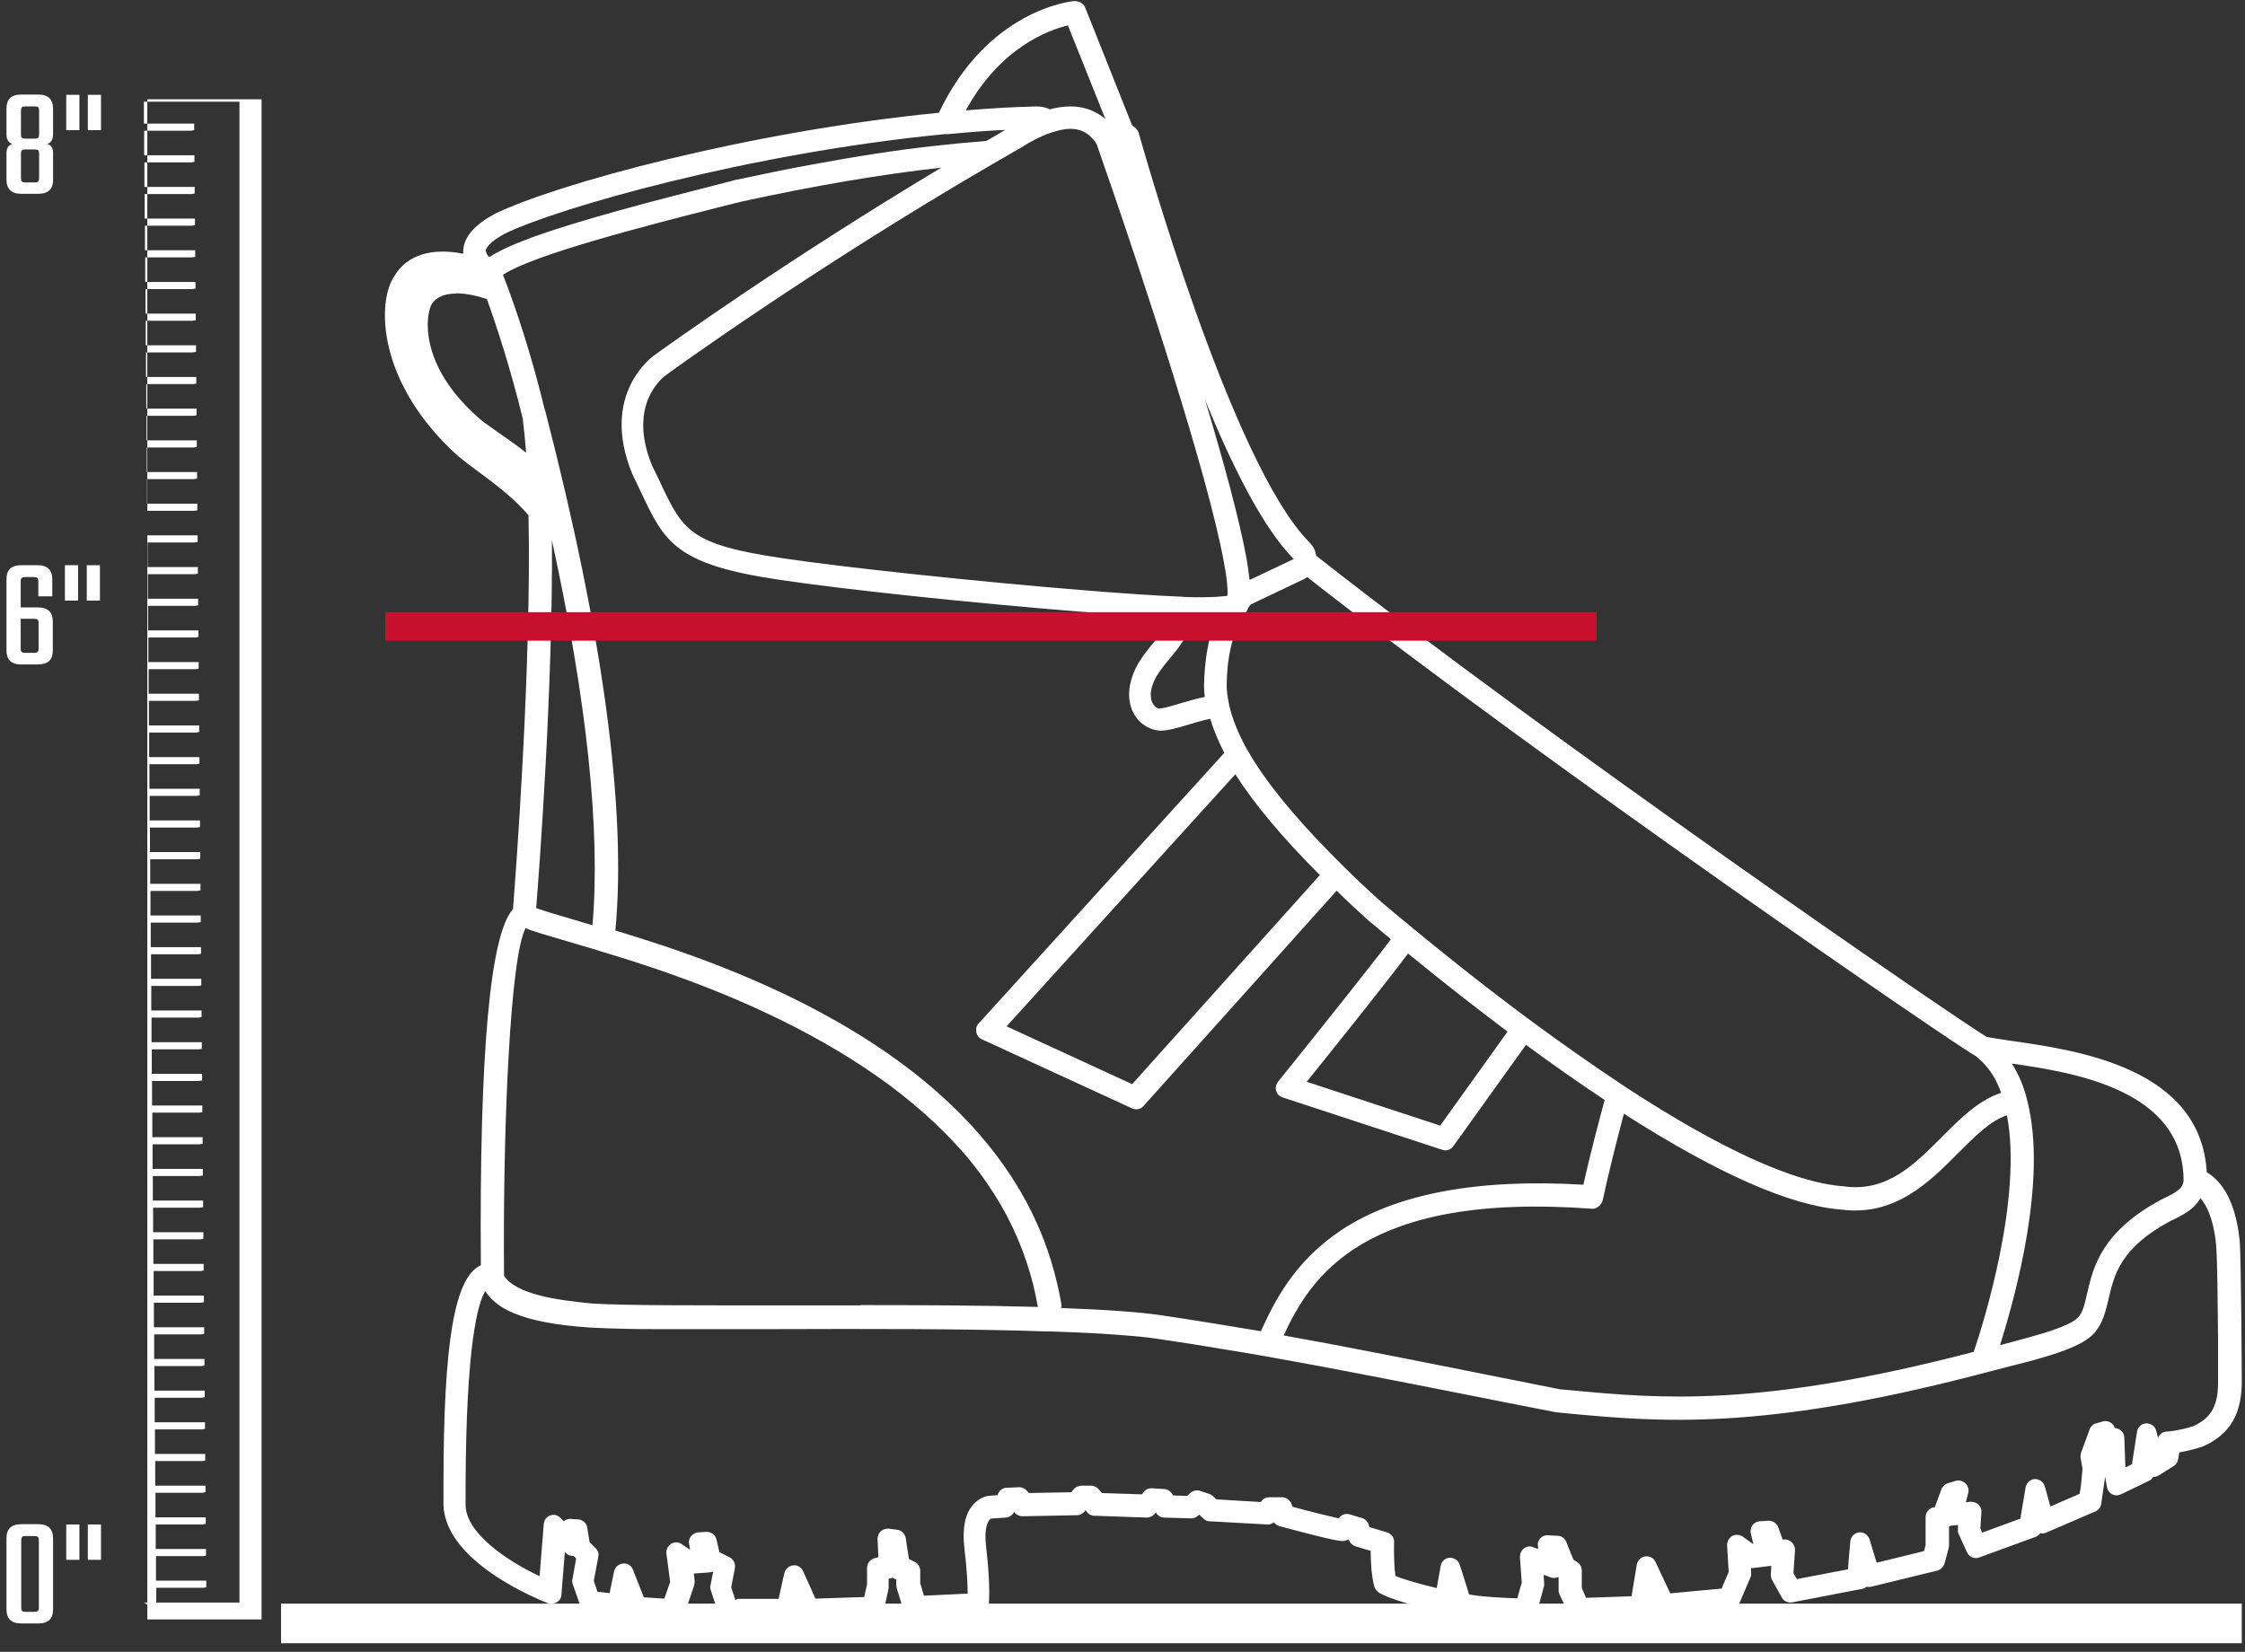 <svg width="231" height="170" viewBox="0 0 231 170" fill="none" xmlns="http://www.w3.org/2000/svg">
<rect x="0" y="0" width="231" height="170" fill="#333333" stroke="none"/>
<g id="Calque 1">
<path id="Vector" d="M81.171 166.94L74.913 166.886C74.48 166.886 74.101 166.587 73.965 166.179L73.126 163.626C73.072 163.436 73.072 163.246 73.126 163.055L73.37 161.806L73.234 161.751C73.234 161.751 73.017 161.833 72.882 161.833L71.392 161.942L71.473 162.675C71.473 162.838 71.473 163.028 71.419 163.191L70.417 166.125C70.281 166.56 69.875 166.831 69.388 166.804L65.433 166.533C65.108 166.533 64.81 166.315 64.62 166.044C64.431 166.207 64.16 166.315 63.862 166.288L60.584 165.962C60.178 165.935 59.853 165.663 59.717 165.283L58.932 163.028C58.878 162.865 58.85 162.675 58.905 162.512L59.284 160.393L59.013 160.121C58.715 160.149 58.417 160.04 58.2 159.823L58.119 159.741L57.767 164.115C57.767 164.441 57.577 164.74 57.279 164.903C56.981 165.066 56.657 165.093 56.358 164.984C55.736 164.74 45.496 160.746 45.632 154.607C45.632 154.199 45.632 153.602 45.632 152.814C45.632 138.09 46.77 131.434 49.478 130.212C49.316 108.452 50.426 96.145 52.783 93.565C53.054 90.169 54.706 68.436 54.381 53.033C53.027 51.43 51.293 50.072 49.343 48.632C48.639 48.116 47.907 47.572 47.176 46.975C38.752 39.423 38.752 31.028 40.594 28.393C41.84 26.274 44.359 25.459 47.663 26.111C47.663 26.057 47.663 25.976 47.663 25.921C47.663 24.481 48.747 23.177 50.914 22.009C57.198 18.939 76.972 13.533 96.611 11.605C101.595 1.064 110.127 0.141 110.506 0.113C110.967 0.086 111.482 0.331 111.644 0.738L116.493 12.909C116.709 13.044 116.872 13.18 117.007 13.37C117.062 13.425 117.116 13.533 117.143 13.588C117.305 14.131 126.623 47.708 134.75 55.831C135.129 56.211 135.346 56.673 135.427 57.189C159.562 76.178 201.114 104.73 204.419 106.713C205.096 106.849 205.963 106.957 206.965 107.12C213.818 108.098 226.468 109.919 227.064 120.649C228.202 121.301 229.989 123.04 230.45 127.685C230.612 129.451 230.667 141.839 230.667 141.839C230.748 145.452 229.502 147.625 226.631 148.875C225.655 149.201 224.843 149.364 224.247 149.472L224.111 150.206C224.057 150.477 223.895 150.749 223.651 150.885L222.134 151.836C221.944 151.944 221.755 151.999 221.538 151.999C221.43 152.189 221.294 152.325 221.105 152.406L218.233 153.792C217.935 153.928 217.61 153.928 217.34 153.792C217.069 153.656 216.852 153.384 216.798 153.058L216.608 151.972L216.202 154.797C216.148 155.15 215.904 155.422 215.579 155.558L210.541 157.731C210.351 157.812 210.134 157.839 209.945 157.785C209.836 157.948 209.647 158.084 209.457 158.165L203.66 160.284C203.173 160.475 202.604 160.23 202.387 159.741L201.548 157.894C201.466 157.731 201.439 157.568 201.466 157.405V156.943L200.708 157.024C200.708 157.024 200.599 157.079 200.545 157.106V159.116C200.545 159.116 200.518 159.306 200.491 159.388L200.085 160.909C199.976 161.262 199.678 161.561 199.326 161.643L192.527 163.3C192.365 163.327 192.229 163.327 192.067 163.3C191.931 163.409 191.796 163.49 191.606 163.517L184.428 164.903C183.995 164.984 183.561 164.794 183.345 164.414L182.342 162.621C182.234 162.458 182.207 162.24 182.207 162.05L182.261 161.154C182.261 161.154 182.207 161.154 182.18 161.154L180.419 161.371C180.419 161.371 180.257 161.371 180.175 161.371V161.86C180.203 162.023 180.175 162.186 180.121 162.322L178.957 165.038C178.821 165.392 178.496 165.609 178.117 165.663L171.155 166.342C170.722 166.397 170.316 166.152 170.126 165.772L170.018 165.527V165.69C169.909 166.152 169.503 166.505 169.043 166.533L162.379 166.75C161.919 166.75 161.593 166.533 161.431 166.152L160.456 164.061C160.402 163.925 160.347 163.762 160.375 163.626V162.295C160.131 162.403 159.86 162.431 159.589 162.349L158.831 162.077L158.885 162.892C158.885 162.892 158.885 163.083 158.885 163.191L158.099 166.071C157.964 166.505 157.585 166.804 157.124 166.804C155.363 166.777 151.409 166.641 149.837 166.098C149.675 166.044 149.512 165.935 149.377 165.826C149.16 165.962 148.862 166.016 148.619 165.962C148.456 165.935 143.743 164.957 141.955 163.952C141.711 163.816 141.495 163.572 141.413 163.3C141.115 162.186 141.034 160.665 141.034 159.605L139.49 159.143C139.165 159.035 138.894 158.79 138.786 158.437C138.786 158.437 138.569 158.519 138.461 158.546C138.081 158.654 137.892 158.736 131.716 157.079C131.472 157.024 131.228 156.861 131.066 156.671C130.876 156.834 130.632 156.916 130.362 156.889L124.456 156.563C124.213 156.563 123.996 156.454 123.833 156.291L123.4 155.884L123.265 155.992C123.075 156.182 122.804 156.264 122.533 156.264L119.797 156.182C119.445 156.182 119.147 155.992 118.958 155.693V155.639L118.822 155.775C118.633 156.047 118.281 156.182 117.983 156.182L112.592 155.992C112.294 155.992 112.023 155.856 111.861 155.639L111.698 155.422L111.617 155.53C111.427 155.775 111.129 155.938 110.831 155.938L105.224 156.047C104.926 156.047 104.656 155.938 104.439 155.721L104.33 155.612C104.168 155.938 103.843 156.155 103.491 156.182L101.92 156.291C101.649 156.563 101.242 157.215 101.459 159.143C101.947 163.218 101.757 165.066 101.73 165.283C101.676 165.772 101.27 166.288 100.782 166.315L94.064 166.668C93.604 166.696 93.17 166.397 93.035 165.962L92.276 163.463C92.276 163.463 92.222 163.246 92.222 163.164V162.566L91.843 162.376L91.437 162.485V163.436L90.895 165.989C90.787 166.451 90.407 166.777 89.947 166.804L83.04 167.022C82.525 166.994 82.254 166.804 82.092 166.424C81.956 166.804 81.577 167.076 81.144 167.076L81.171 166.94ZM75.862 164.549H80.114L80.71 161.887C80.819 161.453 81.171 161.154 81.604 161.099C82.064 161.045 82.444 161.29 82.633 161.697L83.906 164.522L88.918 164.359L89.216 163.055V161.344C89.216 160.882 89.541 160.502 89.974 160.366L90.38 160.257L90.299 158.383C90.299 158.084 90.407 157.785 90.624 157.595C90.841 157.405 91.139 157.296 91.437 157.323L92.304 157.432C92.764 157.486 93.116 157.839 93.198 158.301L93.523 160.447L94.118 160.746C94.471 160.909 94.687 161.29 94.687 161.67V162.92L95.067 164.223L99.563 164.006C99.563 163.137 99.509 161.616 99.238 159.388C98.994 157.296 99.292 155.802 100.132 154.851C100.917 153.955 101.838 153.928 101.947 153.928L102.651 153.873L102.705 153.71C102.868 153.357 103.193 153.113 103.599 153.113L104.818 153.058C105.089 153.031 105.414 153.167 105.631 153.384L105.874 153.656L110.236 153.574L110.452 153.303C110.642 153.031 110.994 152.922 111.292 152.895H112.348C112.646 152.95 112.917 153.085 113.08 153.303L113.378 153.656L117.495 153.792L117.685 153.547C117.901 153.276 118.199 153.14 118.551 153.167L119.797 153.248C120.122 153.248 120.42 153.466 120.61 153.737L120.691 153.9L122.154 153.955L122.479 153.656C122.75 153.411 123.129 153.303 123.481 153.439L124.402 153.737C124.538 153.792 124.673 153.846 124.782 153.955L125.161 154.308L129.739 154.58C129.928 154.281 130.199 154.091 130.632 154.091H131.987C132.42 154.145 132.772 154.417 132.908 154.824L132.989 155.069C134.994 155.612 136.89 156.074 137.756 156.264C138 155.884 138.461 155.721 138.894 155.856L140.167 156.237C140.492 156.345 140.763 156.617 140.844 156.943L140.899 157.16L142.713 157.704C143.174 157.839 143.472 158.247 143.445 158.736C143.418 159.823 143.445 161.235 143.58 162.186C144.555 162.594 146.235 163.055 147.833 163.436L148.239 161.154C148.321 160.692 148.7 160.339 149.16 160.312C149.621 160.312 150.054 160.583 150.19 161.018L150.379 161.588C150.542 162.105 150.921 163.3 151.165 164.088C152.384 164.332 154.551 164.441 156.122 164.495L156.582 162.865L156.393 160.257C156.393 159.904 156.528 159.578 156.799 159.361C157.07 159.143 157.422 159.089 157.747 159.225L158.262 159.415V159.198C158.18 158.899 158.262 158.573 158.478 158.328C158.695 158.084 158.993 157.975 159.291 158.002L160.293 158.057C160.672 158.057 161.025 158.328 161.16 158.682L161.891 160.502L162.298 160.773C162.596 160.964 162.758 161.29 162.758 161.643V163.409L163.192 164.441L167.878 164.278L168.42 161.018C168.501 160.583 168.853 160.23 169.286 160.176C169.747 160.121 170.153 160.339 170.343 160.746L171.86 163.979L177.142 163.49L177.873 161.779L177.711 159.035C177.711 158.654 177.9 158.274 178.225 158.084C178.55 157.894 178.984 157.921 179.309 158.138L180.419 158.926L180.148 157.812C180.094 157.513 180.148 157.215 180.311 156.97C180.501 156.726 180.771 156.59 181.042 156.563L181.936 156.508C182.397 156.481 182.803 156.753 182.965 157.16L183.426 158.437H183.778C184.32 158.519 184.726 159.008 184.699 159.551L184.537 161.887L184.889 162.512L190.144 161.507L190.387 158.627C190.442 158.138 190.821 157.758 191.281 157.704C191.742 157.649 192.202 157.948 192.365 158.41L193.096 160.828L197.972 159.632L198.135 159.008V156.128C198.135 155.639 198.514 155.204 198.974 155.123H199.083L199.76 153.276C199.868 152.977 200.112 152.759 200.41 152.651L201.222 152.406C201.575 152.298 201.954 152.406 202.225 152.651C202.496 152.895 202.604 153.276 202.523 153.629L202.279 154.607L202.766 154.552C203.064 154.552 203.362 154.634 203.579 154.851C203.796 155.069 203.904 155.34 203.877 155.639L203.769 157.296L203.958 157.731L207.886 156.291L208.428 153.058C208.509 152.596 208.915 152.243 209.376 152.216C209.836 152.216 210.27 152.515 210.405 152.977L210.974 155.041L213.981 153.737L214.116 152.95L214.279 151.157L214.089 150.07C214.062 149.907 214.089 149.717 214.116 149.554L215.01 147.109C215.118 146.81 215.362 146.566 215.687 146.484L216.364 146.294C216.717 146.185 217.069 146.294 217.34 146.538C217.475 146.647 217.556 146.81 217.61 146.973C217.719 146.973 217.8 146.973 217.881 147.027C218.315 147.163 218.586 147.544 218.586 148.005L218.694 151.021L219.371 150.695L219.886 147.353C219.967 146.864 220.346 146.511 220.834 146.484C221.348 146.484 221.755 146.783 221.863 147.245L222.053 147.978C222.188 147.598 222.54 147.326 222.974 147.326C223.109 147.326 224.193 147.245 225.655 146.783C227.579 145.914 228.283 144.61 228.229 141.947V137.791C228.175 133.988 228.175 129.668 228.012 127.957C227.741 125.349 227.01 123.991 226.414 123.311C226.305 123.474 226.197 123.665 226.062 123.828C225.926 123.991 225.764 124.154 225.601 124.317C225.087 124.751 224.382 125.186 223.299 125.675C218.179 128.419 217.529 131.217 216.96 133.689C216.662 134.966 216.364 136.188 215.498 137.193C214.739 138.035 213.276 138.769 210.784 139.53C209.403 139.964 207.886 140.345 206.369 140.725L203.335 141.513C181.015 147.299 170.641 146.321 161.458 145.479L160.104 145.343L154.822 144.311C144.447 142.246 136.971 140.779 130.226 139.584C128.655 139.312 127.274 139.068 125.865 138.85C123.644 138.47 121.369 138.117 118.958 137.764C117.901 137.601 116.601 137.492 115.165 137.383C113.107 137.22 110.75 137.112 108.177 137.03H107.879C99.428 136.731 88.755 136.759 80.195 136.786H79.871C75.103 136.786 70.715 136.786 67.166 136.786C66.218 136.786 65.325 136.786 64.485 136.759C62.968 136.731 61.668 136.677 60.693 136.623C53.189 136.134 50.914 134.422 49.939 132.874C49.207 134.015 47.961 138.144 47.907 152.895V153.303C47.907 153.928 47.907 154.444 47.907 154.797C47.853 157.758 52.187 160.638 55.519 162.213L55.952 156.834C55.979 156.427 56.25 156.101 56.602 155.965C56.981 155.829 57.388 155.911 57.659 156.21L58.011 156.563C58.2 156.4 58.471 156.291 58.742 156.318L59.501 156.373C59.961 156.4 60.367 156.753 60.422 157.215L60.665 158.709L61.288 159.334C61.532 159.578 61.641 159.904 61.559 160.23L61.099 162.702L61.478 163.816L62.724 163.952L63.185 161.724C63.266 161.29 63.645 160.964 64.106 160.909C64.566 160.855 64.972 161.127 65.135 161.561L66.245 164.387L68.358 164.522L68.954 162.811L68.575 159.904C68.521 159.497 68.71 159.116 69.035 158.899C69.361 158.682 69.794 158.682 70.119 158.899L71.013 159.497L70.904 158.899C70.85 158.627 70.904 158.328 71.121 158.084C71.311 157.867 71.582 157.704 71.853 157.704L72.665 157.649C73.18 157.649 73.613 157.948 73.722 158.437L74.02 159.741L75.049 160.257C75.455 160.447 75.699 160.909 75.618 161.371L75.239 163.354L75.672 164.685L75.862 164.549ZM132.095 137.438C138.352 138.552 145.26 139.937 155.336 141.947L160.51 142.98L161.729 143.088C170.749 143.93 180.907 144.881 202.794 139.204L203.092 139.122C204.121 136.079 208.13 123.257 206.505 114.781C204.771 115.352 203.173 116.982 201.493 118.666C198.46 121.709 194.965 125.213 189.412 124.48C184.184 124.072 176.681 120.758 167.092 114.618C166.388 117.281 165.521 120.649 164.925 123.474C164.817 123.963 164.329 124.452 163.815 124.398C140.249 122.659 134.858 131.461 132.068 137.465L132.095 137.438ZM207.019 109.457C207.29 109.891 207.534 110.38 207.778 110.869C208.076 111.521 208.319 112.201 208.509 112.934C208.509 112.934 208.59 113.233 208.59 113.26C210.703 121.383 207.371 133.417 205.8 138.416H205.882C207.398 138.008 208.942 137.601 210.297 137.193C212.22 136.596 213.412 136.052 213.845 135.563C214.333 135.02 214.522 134.151 214.766 133.064C215.389 130.375 216.256 126.762 222.351 123.474C224.464 122.496 224.545 122.143 224.68 121.573C224.734 112.173 213.439 110.38 207.019 109.457ZM109.152 134.613C111.427 134.694 113.513 134.803 115.382 134.938C116.899 135.047 118.253 135.183 119.391 135.346C123.048 135.889 126.353 136.433 129.739 137.003C131.147 133.906 133.179 129.831 137.973 126.626C143.634 122.85 152.032 121.274 162.921 121.926C163.598 118.856 164.519 115.406 165.115 113.206C162.542 111.494 159.806 109.593 157.016 107.528L149.54 117.96C149.296 118.313 148.835 118.476 148.429 118.34L131.96 112.934C131.635 112.825 131.391 112.581 131.31 112.255C131.201 111.929 131.31 111.576 131.499 111.331C136.375 105.273 141.495 98.835 143.12 96.662C142.172 95.874 141.359 95.195 140.682 94.624C139.544 93.592 138.488 92.614 137.54 91.663L117.658 113.83C117.36 114.184 116.845 114.265 116.439 114.048L101.026 106.957C100.728 106.822 100.511 106.55 100.457 106.224C100.403 105.898 100.457 105.572 100.701 105.327L125.973 77.482C125.35 76.26 124.863 75.119 124.538 73.978C123.833 74.114 123.102 74.331 122.371 74.548C121.314 74.874 120.204 75.2 119.364 75.2C118.524 75.146 117.441 74.711 116.737 73.57C116.249 72.755 115.626 70.99 117.089 68.327C117.658 67.376 118.253 66.67 118.768 66.045C119.499 65.149 120.041 64.497 120.285 63.6C117.766 63.465 114.732 63.247 111.454 62.976C100.213 62.079 86.832 60.666 80.331 59.688C69.469 58.113 68.385 55.777 65.975 50.697C65.704 50.126 65.406 49.501 65.081 48.822C61.641 40.536 67.221 36.652 67.275 36.597C68.737 35.538 80.927 26.79 96.854 17.255C90.76 17.934 83.961 19.075 76.241 20.76L74.074 21.303C66.787 23.15 54.869 26.193 51.754 28.285C51.889 28.611 52.025 29.018 52.214 29.48C53.298 32.414 54.76 36.815 56.06 42.194C56.06 42.248 56.088 42.275 56.115 42.329C62.074 65.366 64.485 83.323 63.32 95.765C74.074 99.025 103.22 108.343 108.746 131.977C108.881 132.548 109.017 133.118 109.125 133.716C109.179 133.961 109.206 134.232 109.233 134.477L109.152 134.613ZM88.566 134.314C94.769 134.314 101.215 134.341 106.795 134.504C106.795 134.395 106.768 134.314 106.741 134.232C106.687 133.906 106.606 133.58 106.552 133.281L106.308 132.195C105.495 128.989 104.195 125.892 102.38 123.013C101.351 121.383 100.186 119.807 98.859 118.313L98.398 117.824C87.211 105.572 68.115 99.813 61.83 97.911L61.505 97.802L58.39 96.879C56.277 96.254 54.896 95.874 54.083 95.521C52.512 98.4 51.727 115.814 51.862 131.244V131.298C53.081 133.173 57.144 133.798 60.936 134.151C64.403 134.368 71.663 134.341 80.087 134.341C82.769 134.341 85.64 134.341 88.538 134.341L88.566 134.314ZM167.092 111.766C176.979 118.231 184.564 121.709 189.683 122.089C194.153 122.714 196.916 119.916 199.868 116.955C201.71 115.107 203.606 113.206 205.909 112.472C205.8 112.173 205.692 111.875 205.556 111.603C204.988 110.353 204.229 109.43 203.308 108.696C201.304 107.637 159.318 78.841 134.506 59.39C134.371 59.498 134.235 59.58 134.1 59.634L128.682 62.215C128.682 62.215 128.52 62.432 128.438 62.541C128.438 62.541 128.384 62.758 128.222 63.003C128.14 63.139 128.032 63.247 127.897 63.356C126.813 65.23 126.244 67.648 126.217 70.528C126.217 71.044 126.298 71.669 126.434 72.348L126.488 72.62C126.813 74.005 127.382 75.418 128.222 76.966L128.384 77.238C130.091 80.253 132.935 83.785 136.835 87.751C137.269 88.186 137.729 88.647 138.19 89.109C139.382 90.305 140.709 91.554 142.172 92.858C142.957 93.537 144.014 94.407 145.206 95.385C148.023 97.721 152.465 101.307 157.53 105.056C160.808 107.474 163.95 109.674 166.903 111.63L167.119 111.766H167.092ZM134.452 111.331L148.185 115.841L155.12 106.17C151.761 103.643 148.321 100.954 144.88 98.129C143.093 100.546 138.542 106.251 134.479 111.304L134.452 111.331ZM103.572 105.626L116.493 111.576L135.806 90.06C131.933 86.175 129.061 82.752 127.111 79.683L103.545 105.653L103.572 105.626ZM55.167 93.456C55.979 93.755 57.577 94.217 59.04 94.651L60.963 95.222C61.803 85.469 60.395 72.158 56.792 55.614C56.9 70.609 55.492 89.544 55.167 93.456ZM122.533 63.791C122.262 65.475 121.369 66.561 120.502 67.594C120.014 68.192 119.499 68.789 119.012 69.577C118.091 71.207 118.443 72.131 118.633 72.429C118.849 72.783 119.147 72.918 119.229 72.918C119.743 72.918 120.664 72.62 121.585 72.348C122.398 72.103 123.183 71.886 123.969 71.723C123.915 71.343 123.888 70.935 123.888 70.528C123.942 67.974 124.321 65.719 125.079 63.818C124.375 63.818 123.508 63.818 122.533 63.763V63.791ZM121.639 61.427C124.727 61.563 126.298 61.319 126.298 61.319C126.353 60.612 126.244 59.471 125.946 57.923C124.267 48.659 117.387 28.04 114.488 19.591C114.488 19.591 112.89 15 112.863 14.892C112.863 14.892 112.809 14.783 112.728 14.647C112.213 13.968 111.752 13.615 111.184 13.425C110.452 13.18 109.64 13.18 108.367 13.588C108.367 13.588 108.123 13.669 108.096 13.669C107.148 13.995 106.118 14.511 105.062 15.191L102.38 16.739C83.446 27.741 68.656 38.499 68.521 38.608C68.331 38.743 64.458 41.542 67.112 47.953C67.41 48.523 67.681 49.121 67.952 49.691C70.281 54.608 70.959 56.048 80.602 57.461C86.967 58.412 100.538 59.852 111.536 60.748C115.274 61.047 118.687 61.291 121.369 61.4H121.666L121.639 61.427ZM123.996 41.161C125.892 47.464 127.544 53.495 128.276 57.57C128.411 58.385 128.52 59.091 128.574 59.688L133.097 57.542C133.097 57.542 133.097 57.542 133.097 57.515C129.982 54.364 126.813 48.034 123.996 41.161ZM46.932 30.213C45.903 30.213 44.955 30.485 44.44 31.273C43.952 31.925 42.625 37.467 49.695 43.389C50.237 43.796 50.86 44.204 51.456 44.639C52.404 45.291 53.325 45.943 54.137 46.594C54.029 45.291 53.921 44.122 53.785 43.063C52.512 37.847 51.103 33.582 50.101 30.784C49.397 30.539 48.124 30.186 46.932 30.186V30.213ZM50.02 25.894C50.02 26.057 50.156 26.274 50.345 26.464C51.293 25.84 52.702 25.188 54.679 24.454C59.826 22.58 67.681 20.569 73.424 19.102L75.618 18.532C78.543 17.907 81.171 17.364 83.581 16.929C85.965 16.494 88.132 16.114 90.109 15.815C94.173 15.191 97.911 14.783 101.459 14.511C101.54 14.457 101.622 14.43 101.622 14.43L103.437 13.37C101.513 13.452 99.563 13.615 97.559 13.805H97.207C77.026 15.761 57.334 21.412 51.943 24.047C50.48 24.834 49.966 25.514 49.966 25.867L50.02 25.894ZM110.127 10.953C110.75 10.953 111.346 11.034 111.915 11.224C112.592 11.442 113.188 11.795 113.73 12.229L109.883 2.613C107.933 3.074 102.922 4.867 99.374 11.36C101.92 11.143 104.358 11.007 106.687 10.953C107.175 10.953 107.635 11.061 108.014 11.252C108.746 11.061 109.45 10.953 110.127 10.953Z" fill="white"/>
<path id="Vector_2" d="M230.667 165.038H28.919V169.113H230.667V165.038Z" fill="white"/>
<path id="Vector_3" d="M21.253 10.219H15.483H15.158V166.668H26.914V10.219H21.28H21.253ZM16.079 165.663V163.408H20.901L21.226 163.354V162.675H16.052V160.148H20.874L21.199 160.094V159.415H16.025V156.888H20.847L21.172 156.834V156.155H15.998V153.628H20.82L21.145 153.574V152.895H15.971V150.368H20.793L21.118 150.314V149.635H15.944V147.108H20.765L21.091 147.054V146.375H15.917V143.849H20.738L21.064 143.794V143.115H15.89V140.589H20.711L21.036 140.534V139.855H15.863V137.329H20.684L21.009 137.274V136.595H15.836V134.069H20.657L20.982 134.014V133.335H15.809V130.809H20.63L20.955 130.755V130.075H15.781V127.549H20.603L20.928 127.495V126.815H15.754V124.289H20.576L20.901 124.235V123.556H15.727V121.029H20.549L20.874 120.975V120.296H15.7V117.769H20.522L20.847 117.715V117.036H15.673V114.509H20.495L20.82 114.455V113.776H15.646V111.249H20.468L20.793 111.195V110.516H15.619V107.989H20.441L20.765 107.935V107.256H15.592V104.729H20.413L20.738 104.675V103.996H15.565V101.47H20.386L20.711 101.415V100.736H15.538V98.21H20.359L20.684 98.155V97.476H15.511V94.95H20.332L20.657 94.895V94.216H15.483V91.69H20.305L20.63 91.635V90.956H15.456V88.43H20.278L20.603 88.376V87.696H15.429V85.17H20.251L20.576 85.116V84.436H15.402V81.91H20.224L20.549 81.856V81.177H15.375V78.65H20.197L20.522 78.596V77.916H15.348V75.39H20.17L20.495 75.336V74.657H15.321V72.13H20.142L20.468 72.076V71.397H15.294V68.87H20.115L20.441 68.816V68.137H15.267V65.61H20.088L20.413 65.556V64.877H15.24V62.35H20.061L20.386 62.296V61.617H15.213V59.09H20.034L20.359 59.036V58.357H15.185V55.831H20.007L20.332 55.776V55.097H15.158V52.571H19.98L20.305 52.516V51.837H15.131V49.311H19.953L20.278 49.256V48.577H15.104V46.051H19.926L20.251 45.996V45.317H15.077V42.791H19.899L20.224 42.736V42.057H15.05V39.531H19.872L20.197 39.477V38.797H15.023V36.271H19.845L20.17 36.217V35.538H14.996V33.011H19.817L20.142 32.957V32.278H14.969V29.751H19.79L20.115 29.697V29.018H14.942V26.491H19.763L20.088 26.437V25.758H14.915V23.231H19.736L20.061 23.177V22.498H14.887V19.971H19.709L20.034 19.917V19.238H14.86V16.711H19.682L20.007 16.657V15.978H14.833V13.451H19.655L19.98 13.397V12.718H14.806V10.463H24.639V164.929H14.806L16.079 165.663Z" fill="white"/>
<path id="Vector_4" d="M164.275 63.003H39.645V65.937H164.275V63.003Z" fill="#C8102E"/>
<g id="Group">
<path id="Vector_5" d="M5.461 165.636C5.461 166.56 5.001 167.076 3.944 167.076H2.184C1.127 167.076 0.667 166.56 0.667 165.636V158.301C0.667 157.377 1.127 156.861 2.184 156.861H3.944C4.974 156.861 5.461 157.377 5.461 158.301V165.636ZM3.998 158.546C3.998 158.165 3.89 158.084 3.511 158.084H2.644C2.265 158.084 2.184 158.165 2.184 158.546V165.419C2.184 165.799 2.265 165.88 2.644 165.88H3.511C3.89 165.88 3.998 165.799 3.998 165.419V158.546Z" fill="white"/>
<path id="Vector_6" d="M8.17 156.889V160.529H6.815V156.889H8.17ZM10.391 156.889V160.529H9.037V156.889H10.391Z" fill="white"/>
</g>
<g id="Group_2">
<path id="Vector_7" d="M3.917 62.514C4.946 62.514 5.434 63.03 5.434 63.953V66.942C5.434 67.865 4.974 68.381 3.917 68.381H2.184C1.127 68.381 0.667 67.865 0.667 66.942V59.607C0.667 58.683 1.127 58.167 2.184 58.167H3.863C4.892 58.167 5.38 58.683 5.38 59.607V61.373H3.944V59.851C3.944 59.471 3.836 59.389 3.457 59.389H2.617C2.238 59.389 2.129 59.471 2.129 59.851V62.514H3.917ZM3.971 64.144C3.971 63.763 3.863 63.682 3.484 63.682H2.129V66.724C2.129 67.105 2.238 67.186 2.617 67.186H3.484C3.863 67.186 3.971 67.105 3.971 66.724V64.171V64.144Z" fill="white"/>
<path id="Vector_8" d="M8.034 58.167V61.807H6.68V58.167H8.034ZM10.283 58.167V61.807H8.928V58.167H10.283Z" fill="white"/>
</g>
<g id="Group_3">
<path id="Vector_9" d="M5.461 13.805C5.461 14.349 5.244 14.729 4.838 14.81C5.271 14.919 5.461 15.218 5.461 15.761V18.505C5.461 19.429 5.001 19.945 3.944 19.945H2.184C1.154 19.945 0.667 19.429 0.667 18.505V15.761C0.667 15.218 0.883 14.919 1.29 14.81C0.856 14.702 0.667 14.349 0.667 13.805V11.17C0.667 10.247 1.127 9.73 2.184 9.73H3.944C4.974 9.73 5.461 10.247 5.461 11.17V13.805ZM4.025 11.415C4.025 11.034 3.944 10.953 3.565 10.953H2.617C2.238 10.953 2.156 11.062 2.156 11.415V13.805C2.156 14.186 2.238 14.267 2.617 14.267H3.565C3.944 14.267 4.025 14.159 4.025 13.805V11.415ZM4.025 15.843C4.025 15.463 3.944 15.381 3.565 15.381H2.617C2.238 15.381 2.156 15.49 2.156 15.843V18.288C2.156 18.668 2.238 18.777 2.617 18.777H3.565C3.944 18.777 4.025 18.668 4.025 18.288V15.843Z" fill="white"/>
<path id="Vector_10" d="M8.17 9.758V13.398H6.815V9.758H8.17ZM10.391 9.758V13.398H9.037V9.758H10.391Z" fill="white"/>
</g>
</g>
</svg>
